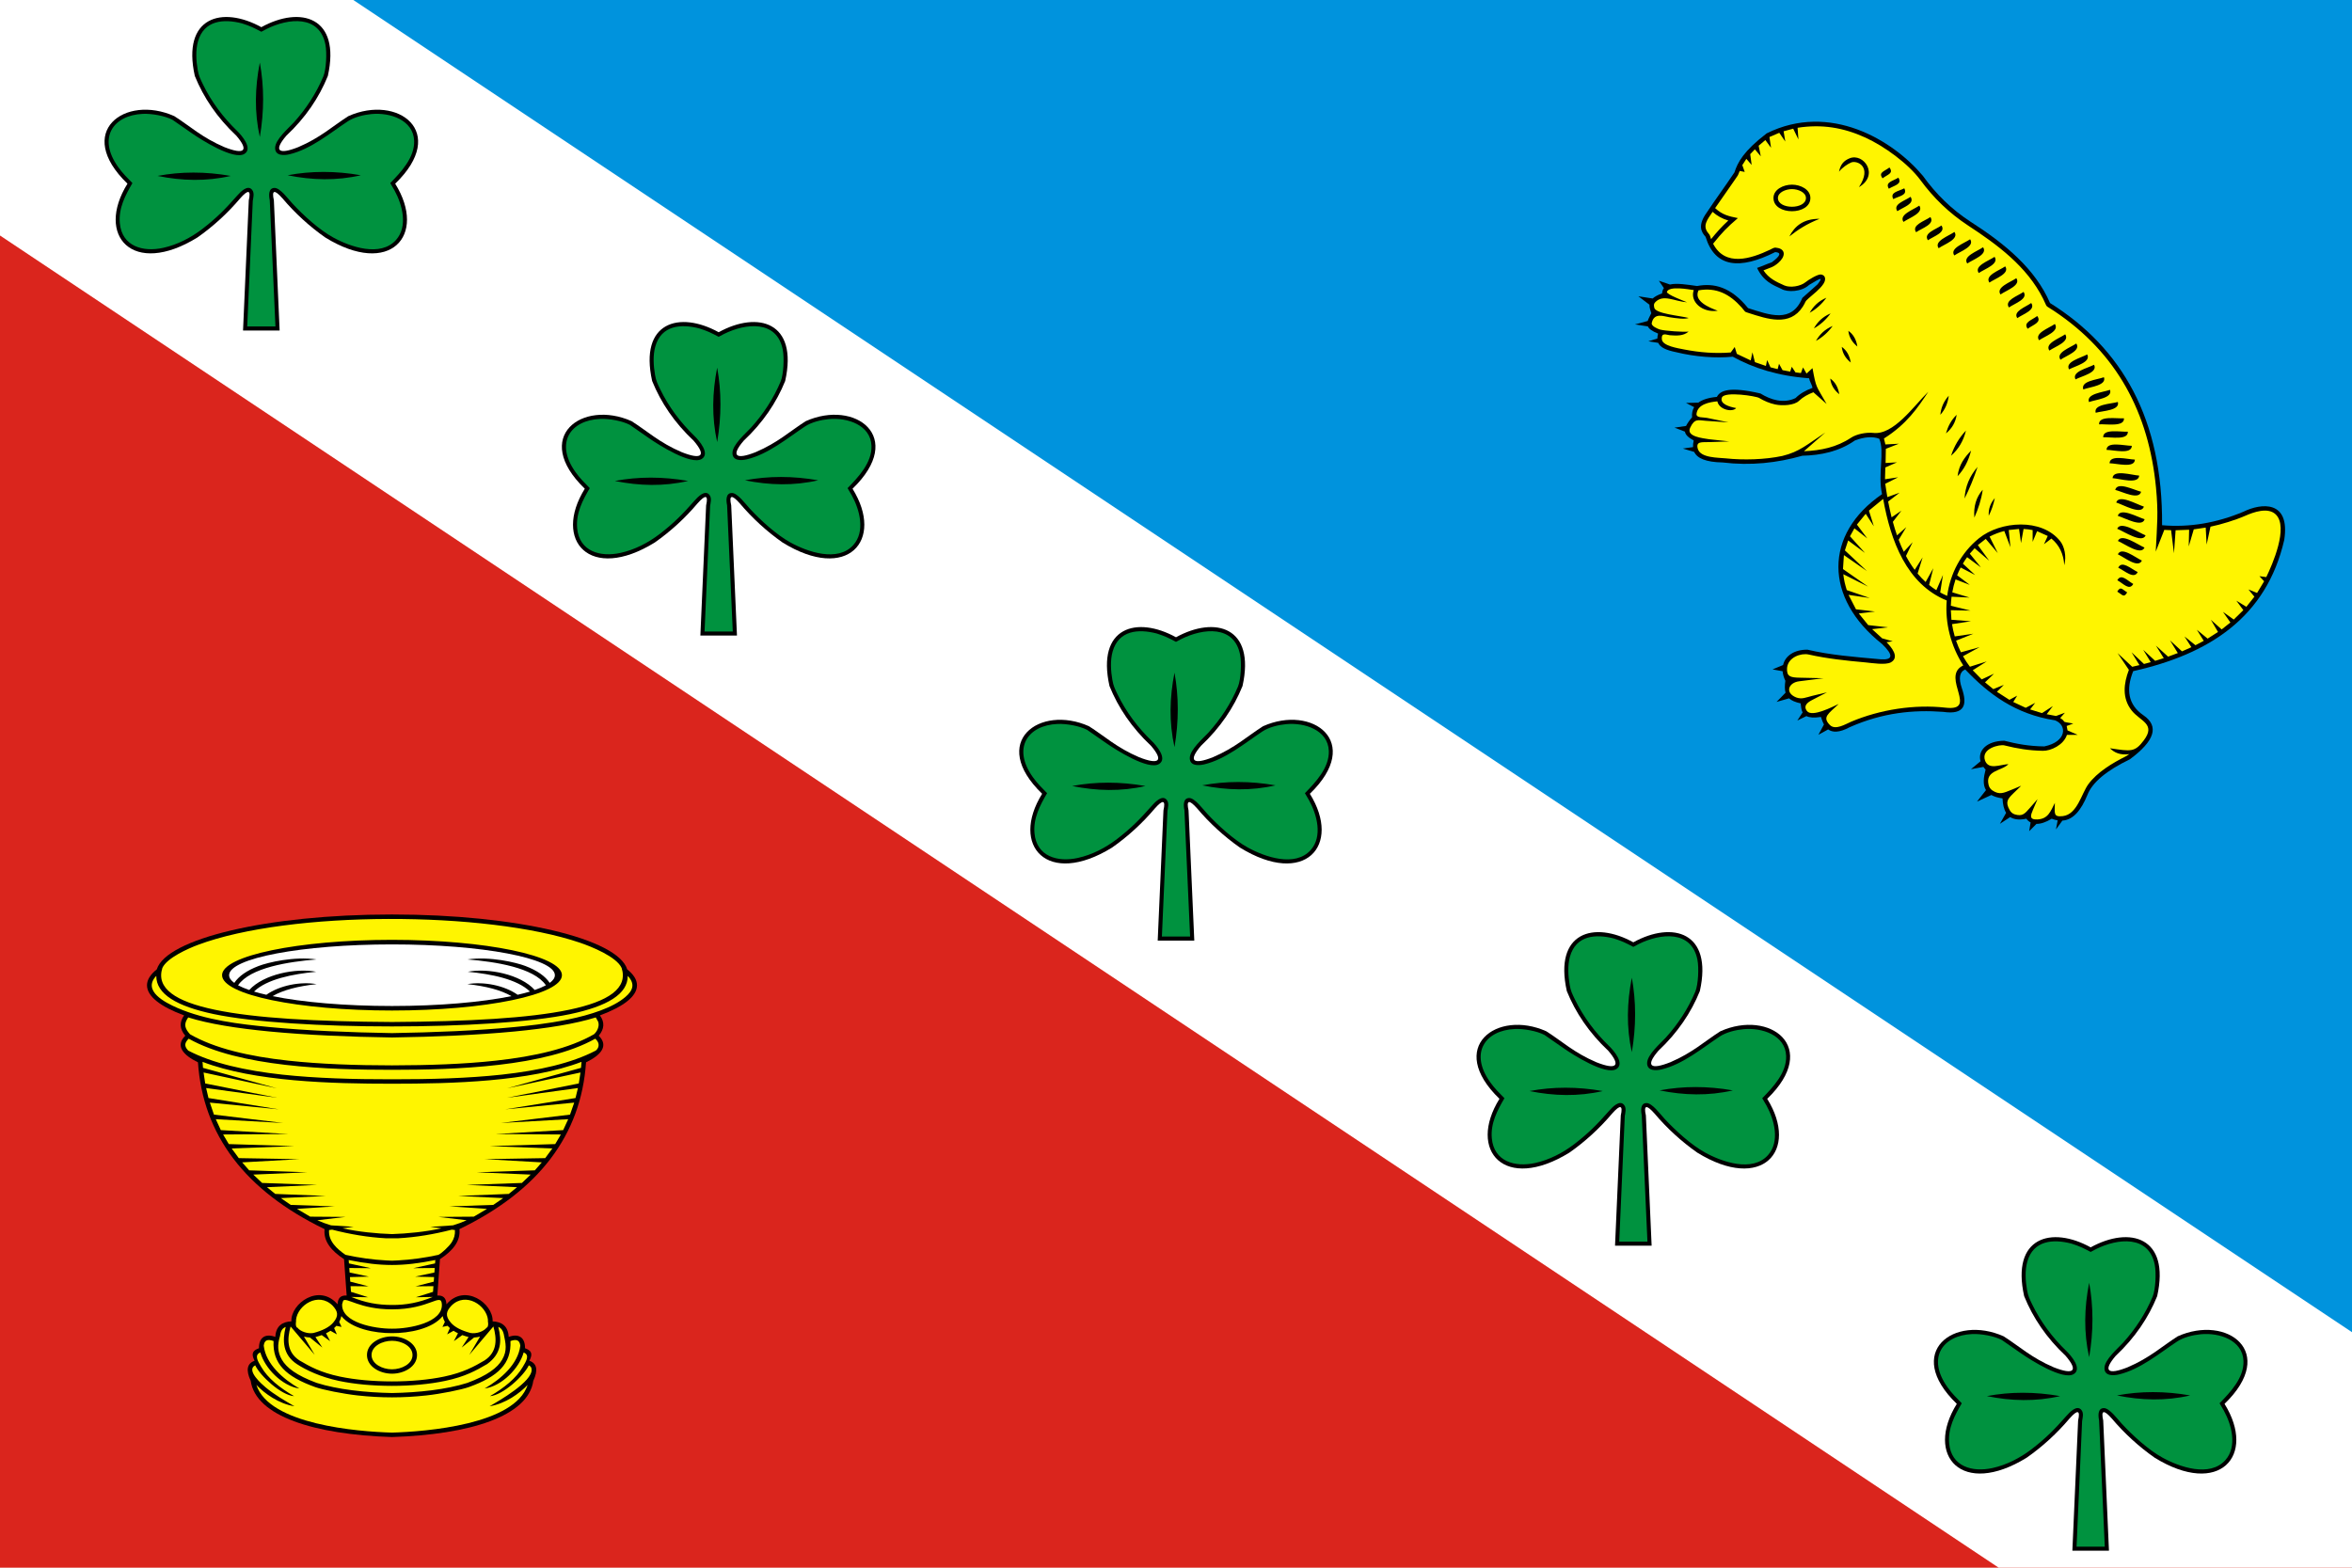 <?xml version="1.0" encoding="UTF-8"?>
<!DOCTYPE svg PUBLIC "-//W3C//DTD SVG 1.1//EN" "http://www.w3.org/Graphics/SVG/1.1/DTD/svg11.dtd">
<!-- Creator: CorelDRAW X8 -->
<svg xmlns="http://www.w3.org/2000/svg" width="1500" height="1000" version="1.1" style="shape-rendering:geometricPrecision; text-rendering:geometricPrecision; image-rendering:optimizeQuality; fill-rule:evenodd; clip-rule:evenodd"
viewBox="0 0 36000 24000"
xmlns:xlink="http://www.w3.org/1999/xlink">
<defs>
<style type="text/css">
<![CDATA[
.str0 {stroke:#FFF;stroke-width:6000}
.fil2 {fill:none}
.fil6 {fill:#00923F}
.fil1 {fill:#0093DD}
.fil3 {fill:#000}
.fil0 {fill:#DA251D}
.fil4 {fill:#FFF500}
.fil5 {fill:white}
]]>
</style>
</defs>
<rect class="fil0" width="36000" height="24000"/>
<polygon class="fil1" points="0,0 36000,0 36000,24000 "/>
<line class="fil2 str0" x1="0" y1="0" x2="36000" y2= "24000" />
<path class="fil3" d="M5990 14000l20 0c1893,0 3446,370 3590,840 97,77 150,159 150,244 0,170 -209,328 -568,461 77,105 68,210 -18,311 159,156 30,299 -194,407 -76,1115 -723,1966 -1938,2554 20,188 -106,334 -298,460 -13,186 -26,371 -40,557 89,-7 136,38 139,134 283,-329 720,-11 707,261 135,5 238,69 246,238 147,-55 252,2 250,173 89,33 128,76 67,192 116,41 136,143 60,307 -78,542 -969,822 -2163,861 -1194,-39 -2085,-319 -2163,-861 -76,-164 -56,-266 60,-307 -61,-116 -22,-159 67,-192 -2,-171 103,-228 250,-173 8,-169 111,-233 246,-238 -13,-272 424,-590 707,-261 3,-96 50,-141 139,-134 -14,-186 -27,-371 -40,-557 -192,-126 -318,-272 -298,-460 -1215,-588 -1862,-1439 -1938,-2554 -224,-108 -353,-251 -194,-407 -86,-101 -94,-206 -18,-311 -359,-133 -568,-291 -568,-461 0,-85 53,-167 150,-244 144,-470 1697,-840 3590,-840z"/>
<path class="fil4" d="M6000 18893c-229,-7 -518,-35 -758,-89l171 -22 -346 -23c-73,-22 -144,-48 -210,-78l431 -51 -540 -4 -202 -119 574 -38 -670 -23 -151 -104 688 -33 -774 -31 -127 -103 768 -35 -842 -30 -135 -128 827 -35 -890 -30 -107 -122 873 -49 -925 -16 -109 -148 959 -36 -1003 -31 -87 -147 997 -7 -1032 -60 -77 -167 1032 58 -1060 -128 -63 -184 1055 103 -1076 -173 -36 -153 1086 149 -1100 -219 -25 -168 1122 242 -1131 -313 -7 -92c793,304 1975,335 2900,335 925,0 2107,-31 2901,-335l-8 92 -1131 313 1123 -242 -26 168 -1100 219 1087 -149 -37 153 -1076 173 1056 -103 -64 184 -1060 128 1032 -58 -77 167 -1032 60 997 7 -87 147 -1003 31 959 36 -109 148 -925 16 873 49 -107 122 -890 30 827 35 -135 128 -842 30 768 35 -127 103 -774 31 689 33 -152 104 -670 23 574 38 -202 119 -540 4 431 51c-66,30 -137,56 -210,78l-346 23 171 22c-240,54 -529,82 -758,89l0 0zm0 -2370c597,1 1168,-16 1678,-71 574,-63 1070,-175 1440,-368 41,-31 65,-92 22,-151l-28 -32c-769,432 -2132,477 -3112,477 -980,0 -2343,-45 -3112,-477 -60,61 -74,111 -10,179l4 4c370,193 866,305 1440,368 510,55 1081,72 1678,71zm0 -213c563,-1 1101,-19 1585,-72 608,-66 1130,-188 1506,-404 44,-37 90,-120 65,-192l-37 -66c-313,98 -744,167 -1243,215 -564,54 -1214,82 -1876,92 -662,-10 -1312,-38 -1876,-92 -498,-48 -930,-117 -1243,-215 -59,83 -63,149 6,232l22 26c376,216 898,338 1506,404 474,52 1032,72 1585,72zm0 -494c659,-11 1307,-38 1869,-92 343,-33 1312,-128 1703,-461 122,-104 149,-205 36,-323 2,278 -311,465 -880,585 -1201,252 -4255,252 -5455,0 -570,-120 -883,-307 -881,-585 -219,229 135,409 327,492 427,185 951,248 1412,292 562,54 1210,81 1869,92l0 0zm0 -170c1166,-7 2096,-58 2713,-188 606,-127 900,-329 802,-639 -78,-174 -467,-329 -638,-387 -1430,-487 -4441,-494 -5847,33 -152,57 -476,200 -545,354 -98,310 196,512 802,639 617,130 1547,181 2713,188l0 0zm0 -1258c1436,1 2601,243 2601,541 0,299 -1165,541 -2601,541 -1436,0 -2601,-242 -2601,-541 0,-298 1165,-540 2601,-541zm1 6071l0 0c-188,0 -384,108 -384,285 0,177 196,286 384,286 186,0 382,-109 382,-286 0,-176 -196,-285 -382,-285l0 0zm-1 -50c263,2 620,-66 776,-261 6,32 17,62 33,90l-37 76 79 -17c11,12 22,24 35,35l-42 96 98 -55c21,14 44,26 68,38l-63 121 129 -93c30,11 62,21 96,30l-105 161 189 -154c33,-2 63,-6 92,-14l-165 280 369 -435c53,188 63,389 -134,519 -159,94 -325,186 -619,248 -471,99 -1127,99 -1598,0 -294,-62 -460,-154 -619,-248 -197,-130 -187,-331 -134,-519l369 435 -165 -280c29,8 59,12 92,14l190 154 -106 -161c34,-9 66,-19 96,-30l129 93 -63 -121c25,-12 47,-24 68,-38l98 55 -42 -96c13,-11 25,-23 35,-35l79 17 -36 -76c15,-28 26,-58 33,-90 156,195 513,263 775,261l0 0zm1 117c147,0 313,83 313,218 0,137 -166,219 -315,219 -147,0 -312,-83 -312,-219 0,-136 165,-218 314,-218zm-1 -1226c30,-1 60,-2 89,-4 207,-11 414,-40 620,-85 47,-19 166,-132 204,-191 38,-59 55,-120 50,-189l-47 -6c-274,71 -548,117 -823,132l-186 0c-275,-15 -549,-61 -823,-132l-47 6c-14,168 121,290 251,379l3 1c206,45 413,74 620,85l89 4zm0 1041c262,3 783,-93 763,-377 -13,-179 -185,81 -763,81 -493,0 -696,-190 -747,-133l-16 52c-19,285 501,379 763,377zm0 -363c211,2 419,-37 623,-123l-258 5 263 -83 6 -87 -275 3 280 -72 5 -70 -289 -7 294 -63 5 -69 -329 3 334 -73 4 -52c-501,101 -825,101 -1326,0l4 52 334 73 -329 -3 5 69 294 63 -289 7 5 70 280 72 -275 -3 6 87 263 83 -258 -5c212,89 405,123 623,123zm0 1954c527,-15 1880,-123 2076,-730 -123,129 -336,286 -583,327 144,-83 658,-378 644,-565 -2,-32 -15,-48 -43,-62 -76,161 -397,458 -595,472 213,-123 403,-274 504,-450 46,-78 113,-180 12,-219 -66,238 -329,513 -597,552 249,-144 511,-373 545,-652l1 0c-9,-97 -67,-105 -151,-75 16,347 -187,543 -637,705 -116,41 -430,104 -651,128 -360,39 -690,39 -1050,0 -221,-24 -535,-87 -651,-128 -450,-162 -653,-358 -637,-705 -84,-30 -142,-22 -151,75l1 0c34,279 296,508 545,652 -268,-39 -530,-314 -597,-552 -101,39 -34,141 12,219 101,176 291,327 504,450 -198,-14 -519,-311 -595,-472 -149,75 112,298 159,337 129,108 293,204 442,290 -247,-41 -459,-198 -583,-327 197,607 1548,715 2076,730l0 0zm0 -606c403,-7 833,-53 1153,-155 309,-114 462,-233 533,-356 82,-140 54,-250 24,-393 -10,-45 -36,-91 -83,-108 57,219 45,412 -169,567l-3 2c-164,97 -336,193 -641,257 -480,102 -1148,102 -1628,0 -279,-59 -505,-167 -642,-257 -216,-142 -225,-360 -171,-569 -73,27 -79,97 -88,143 -38,126 -41,237 29,358 71,123 224,242 533,356 321,102 750,148 1153,155l0 0zm1469 -1119c-22,-225 -342,-435 -558,-220 -82,87 -101,156 -11,261 58,68 159,121 303,159 87,15 201,-22 248,-85l4 3c33,-39 6,-106 14,-118zm-2938 0c22,-226 342,-435 559,-220 81,87 100,156 10,261 -58,68 -159,121 -303,159 -87,15 -201,-22 -247,-85l-5 3c-32,-38 -8,-99 -14,-118z"/>
<path class="fil5" d="M6000 15401c-722,0 -1373,-58 -1828,-151 159,-93 390,-153 674,-184 -247,-42 -562,18 -769,163 -68,-15 -132,-32 -189,-49 195,-190 593,-269 952,-303 -307,-61 -806,37 -1025,279 -67,-23 -124,-47 -171,-72 185,-272 777,-361 1201,-396 -345,-50 -745,46 -888,101 -180,69 -302,155 -371,258 -52,-37 -79,-77 -79,-118 0,-260 1116,-471 2493,-471 1377,0 2493,211 2493,471 0,41 -27,81 -79,118 -69,-103 -191,-189 -371,-258 -143,-55 -543,-151 -888,-101 424,35 1016,124 1201,396 -47,25 -104,49 -171,72 -219,-242 -718,-340 -1025,-279 359,34 757,113 952,303 -57,17 -121,34 -189,49 -207,-145 -522,-205 -769,-163 284,31 515,91 674,184 -455,93 -1106,151 -1828,151z"/>
<path class="fil3" d="M27690 5791c9,52 44,95 52,147 -109,40 -196,92 -259,156 -185,90 -382,26 -537,-70 -470,-109 -616,-48 -667,52 -130,12 -223,43 -284,88l-189 5 125 64c-27,45 -37,97 -32,155 -44,52 -74,96 -92,133l-177 26 160 61c8,50 53,91 134,135 -8,36 -12,71 -10,102l-156 22 174 52c45,96 174,156 434,161 432,52 836,7 1221,-103 288,-7 563,-65 805,-234 144,-55 274,-64 372,-26 87,198 -26,545 43,848 -892,613 -889,1591 0,2294 178,171 169,249 -26,234 -397,-36 -766,-64 -1116,-147 -202,-1 -340,94 -373,235l-161 67 154 28c4,46 17,95 42,146 -10,73 -11,133 3,183l-138 141 191 -55c38,34 95,59 178,77 6,49 9,99 30,139l-81 124 139 -68c44,22 113,30 223,13 12,39 26,79 46,115l-85 158 149 -82c65,47 167,54 332,-35 502,-222 972,-268 1428,-234 331,49 374,-110 286,-363 -52,-154 -35,-249 52,-286 355,373 765,685 1376,779 187,75 178,327 -165,399 -239,-3 -421,-38 -614,-87 -274,4 -408,155 -362,314l-147 122 190 -35c10,14 21,27 34,40 -31,120 -46,232 6,315l-138 176 220 -101c43,24 98,42 171,52 4,89 20,165 55,221l-95 168 157 -103c57,36 137,48 247,25 19,25 41,44 66,57l-22 134 112 -112c66,1 144,-25 233,-79 32,13 62,21 91,25l-26 139 98 -135c170,-11 289,-165 383,-392 75,-194 295,-375 649,-546 383,-283 453,-508 208,-675 -237,-163 -267,-395 -156,-675 1157,-260 2038,-819 2312,-2009 95,-614 -355,-565 -624,-432 -415,174 -831,243 -1246,207 13,-1621 -611,-2711 -1715,-3402 -227,-526 -690,-907 -1220,-1247 -288,-188 -524,-419 -727,-701 -461,-549 -1423,-1129 -2390,-649 -354,272 -443,442 -493,597 -139,208 -286,407 -424,615 -140,194 -88,295 -18,372 145,474 525,505 1065,234 99,5 82,57 -52,156 -78,26 -147,60 -225,86 98,206 236,258 372,321 92,55 309,47 425,-61 191,-116 217,-125 129,-9 -78,70 -155,139 -233,208 -163,395 -503,260 -831,156 -260,-322 -520,-388 -780,-338 -151,-21 -310,-48 -415,-23l-170 -58 77 113c-16,21 -26,48 -28,81 -69,25 -114,51 -144,78l-219 -34 170 129c-2,41 14,85 28,130 -22,45 -44,84 -55,119l-195 53 197 30c18,38 64,73 157,110 -7,28 -11,53 -11,76l-138 42 151 24c31,71 122,112 275,143 286,70 606,96 866,69 317,174 689,295 1168,330l0 0z"/>
<path class="fil4" d="M27958 6184l-202 -179c-80,31 -157,71 -220,131 -72,71 -257,79 -364,56 -87,-18 -171,-55 -247,-100 -46,-28 -520,-103 -568,-9 -42,98 110,145 217,164 -57,69 -262,26 -288,-103 -121,12 -302,43 -319,192 -6,65 105,50 157,61l333 69 -347 -24c-116,-8 -172,-41 -241,108 -63,135 195,158 288,174l311 34 -300 10c-120,4 -215,-16 -181,104 41,141 316,133 427,145 269,29 602,20 867,-37 264,-64 377,-174 658,-359l-328 287c260,-11 500,-60 720,-206 87,-58 234,-85 337,-75 314,41 626,-414 847,-630 -163,248 -331,496 -679,716l22 91 206 -11 -199 78 -4 217 174 -10 -178 78 -5 181 201 -30 -197 99c10,69 20,137 32,204l187 -67 -175 135c16,83 34,163 53,242l150 -102 -131 171c19,71 41,140 64,207l142 -126 -117 194c24,64 50,125 79,183l135 -147 -102 211c40,77 85,148 134,213l121 -191 -77 248c39,46 80,89 123,129l117 -211 -64 256c35,29 72,56 111,80l101 -233 -42 268c35,19 70,37 107,52 45,-340 212,-660 487,-882 325,-263 963,-314 1245,48 59,76 98,224 60,365 -10,-172 -77,-310 -197,-408l-113 86 57 -126 -163 -73 -68 163 0 -180c-45,-9 -92,-15 -139,-17l-39 216 -30 -216 -158 16 26 264 -94 -249c-78,20 -154,49 -225,86l125 252 -184 -217 -121 95 174 239 -223 -191 -74 83 170 210 -211 -156c-24,32 -45,65 -65,99l188 174 -222 -115c-20,39 -38,78 -54,119l194 147 -218 -84c-22,65 -38,131 -50,198l265 80 -276 -13c-6,46 -9,92 -11,139l302 74 -302 -7 9 147 299 23 -290 44c10,64 24,127 42,188l284 -41 -264 106c21,61 46,121 74,178l286 -79 -254 139c31,56 67,110 106,161l257 -81 -214 135 137 140 189 -87 -138 132 127 104 161 -65 -106 106 191 123 119 -64 -60 97 191 89 145 -76 -78 101 182 56 167 -108 -95 125 143 27 136 -50 -72 81c113,73 -19,47 200,85l-101 37 13 68 155 68 -164 0c-50,155 -247,247 -369,244 -213,-4 -384,-32 -590,-83 -65,-17 -363,43 -294,235 57,143 223,61 357,52 -94,105 -360,90 -303,319 8,34 26,61 55,82 110,74 173,42 298,-9 51,-20 99,-40 146,-61 -40,40 -81,79 -122,118 -86,84 -125,132 -55,254 18,32 42,54 77,66 117,35 153,-7 233,-99 39,-45 78,-90 117,-134 -23,55 -47,110 -71,165 -33,78 -64,152 68,146 166,-8 201,-122 268,-253 -2,158 -27,220 122,202 222,-26 283,-342 391,-489 134,-183 370,-325 571,-425l56 -35c-139,19 -229,-22 -297,-90 323,49 380,62 517,-119 194,-256 -56,-294 -186,-461 -147,-188 -121,-410 -41,-620l-173 -257 224 210 111 -26 -121 -196 190 179 104 -28 -116 -189 183 169 132 -41 -120 -192 186 169 149 -55 -120 -195 184 169 144 -64 -106 -164 168 134 127 -67 -106 -170 165 136 159 -102 -109 -186 165 147 134 -106 -114 -163 165 118 147 -144 -107 -145 153 94 123 -155 -91 -111 132 54 108 -179 -72 -78 105 14c90,-185 348,-768 143,-961 -119,-112 -337,-34 -464,22 -150,66 -371,134 -533,167l-59 274 -14 -260 -183 27 -77 261 6 -255 -207 8c-9,118 -17,235 -25,352 -15,-118 -29,-235 -44,-353l-104 -5c-44,111 -87,222 -131,333 21,-423 42,-582 4,-980 -110,-1141 -596,-2061 -1558,-2703 -160,-107 -92,-35 -170,-189 -249,-496 -701,-828 -1152,-1123 -286,-189 -522,-416 -725,-692 -188,-254 -554,-520 -844,-652 -340,-155 -668,-207 -1037,-150l13 179 -80 -165 -147 40 26 157 -92 -134 -151 65 25 165 -87 -119 -103 87 33 162 -91 -107 -71 74 22 165 -81 -93 -62 96 37 104 -77 -15c-33,84 -22,59 -76,138l-300 431c110,103 208,125 348,153 -168,144 -244,223 -379,392 184,357 576,232 871,92 56,-27 61,-41 127,-25 110,27 112,129 -1,227 -79,68 -121,71 -226,114 80,122 191,174 320,231 87,38 245,15 324,-50 38,-32 185,-124 235,-118 62,7 88,67 39,143 -54,83 -153,156 -227,222 -71,63 -33,42 -90,129 -200,309 -544,186 -827,96 -74,-24 -42,-10 -110,-87 -182,-203 -385,-309 -658,-260 -81,163 161,264 294,312 -239,35 -430,-140 -367,-316 -83,-12 -375,-67 -411,26 -13,39 264,141 308,161 -198,-16 -364,-129 -487,-1 -27,28 -20,49 -15,81 11,96 397,125 527,160 -62,23 -186,5 -298,-12 -86,-13 -232,-76 -267,89 -10,48 90,89 126,100 71,21 374,42 438,31 -80,70 -184,63 -287,56 -46,-3 -135,-53 -122,64 10,100 247,135 341,154 233,46 476,65 713,46l61 -84 32 105 213 101 26 -125 38 151 168 58 19 -90 51 111 110 28 21 -82 54 98 117 22 24 -74 57 86 83 10 32 -86 54 94 91 -83c59,318 51,256 216,548l0 0zm1419 -3036c75,109 -148,185 -242,249 -75,-109 148,-185 242,-249zm-134 -135c72,107 -111,158 -202,220 -72,-106 111,-157 202,-220zm-96 -130c56,106 -74,116 -168,165 -56,-106 75,-116 168,-165zm-90 -163c62,101 -57,115 -146,169 -61,-101 57,-114 146,-169zm-137 -156c68,91 -25,104 -105,166 -69,-91 24,-104 105,-166zm627 759c73,108 -127,169 -219,232 -74,-108 126,-169 219,-232zm169 129c73,106 -116,163 -207,226 -73,-107 116,-163 207,-226zm199 99c75,110 -149,185 -242,249 -76,-109 148,-184 242,-249zm240 112c75,109 -149,184 -242,248 -76,-109 148,-184 242,-248zm198 122c76,110 -148,185 -242,249 -75,-109 149,-184 242,-249zm176 147c75,109 -149,184 -242,248 -76,-109 148,-184 242,-248zm163 146c76,109 -148,184 -242,248 -75,-109 149,-184 242,-248zm170 181c75,109 -149,184 -242,249 -75,-109 148,-185 242,-249zm111 210c74,108 -132,174 -224,238 -75,-108 132,-174 224,-238zm117 170c74,106 -122,168 -213,231 -70,-101 123,-168 213,-231zm92 199c73,98 -61,132 -146,195 -73,-97 62,-131 146,-195zm270 122c76,110 -148,185 -242,249 -75,-109 149,-184 242,-249zm158 158c76,110 -148,185 -242,249 -75,-109 149,-184 242,-249zm170 141c75,109 -149,184 -242,248 -76,-109 148,-184 242,-248zm167 167c63,118 -177,175 -278,229 -64,-117 177,-174 278,-229zm105 158c62,119 -182,171 -284,224 -61,-119 183,-171 284,-224zm151 191c45,126 -208,147 -316,187 -41,-130 202,-146 316,-187zm93 193c45,127 -213,148 -322,187 -45,-127 214,-149 322,-187zm120 186c36,130 -227,134 -339,165 -36,-130 227,-134 339,-165zm94 250c8,136 -265,85 -381,92 -8,-136 265,-85 381,-92zm59 205c6,135 -260,80 -377,85 -6,-135 261,-80 377,-85zm61 216c-2,136 -270,64 -387,62 2,-135 270,-63 387,-62zm47 211c-4,135 -271,59 -388,56 4,-136 271,-60 388,-56zm66 245c-10,137 -291,48 -408,39 9,-137 290,-47 408,-39zm29 247c-33,132 -283,0 -396,-28 32,-132 282,0 396,28zm43 228c-42,131 -310,-27 -424,-63 42,-131 310,27 424,63zm11 193c-39,131 -298,-18 -411,-52 39,-131 298,18 411,52zm15 247c-52,128 -323,-56 -435,-101 52,-128 323,56 435,101zm-17 187c-54,126 -298,-54 -407,-101 54,-126 298,54 407,101zm-40 199c-57,123 -263,-47 -368,-96 57,-122 263,47 368,96zm-64 176c-56,116 -199,-20 -298,-67 55,-117 198,19 298,67zm-68 182c-60,107 -151,-6 -244,-57 60,-108 151,5 244,57zm-93 129c-52,88 -70,38 -152,-12 53,-87 70,-37 152,12zm-2731 -3011c-86,97 -119,194 -129,292 72,-79 114,-176 129,-292zm705 1567c-69,81 -100,171 -93,271 41,-81 72,-171 93,-271zm-185 -128c-100,114 -143,256 -128,427 59,-134 106,-274 128,-427zm-79 -349c-123,142 -190,304 -199,484 76,-152 142,-313 199,-484zm-99 -250c-98,102 -186,214 -207,392 97,-102 166,-232 207,-392zm-79 -306c-104,109 -180,237 -228,385 114,-100 190,-228 228,-385zm-142 -242c-17,114 -71,209 -164,285 30,-104 77,-201 164,-285zm-152 2843c-615,-250 -858,-913 -973,-1555l-218 179 75 240 -124 -191 -135 165 159 212 -197 -155 -68 122 230 255 -258 -191 -50 152 338 317c-1,0 -222,-154 -353,-245l-14 214 385 269 -380 -190c10,94 26,154 53,243l352 121 -325 -48 114 221 291 34 -248 30 144 178 303 34 -243 28 154 141 161 45 -94 14c70,71 207,230 66,308 -80,44 -285,11 -387,1 -291,-26 -588,-57 -872,-121 -114,-25 -313,40 -330,204 -9,133 49,148 192,151 121,3 243,6 365,8 -124,16 -248,31 -372,47 -164,20 -222,176 -46,247 87,33 150,0 243,-23 76,-18 153,-37 229,-55 -76,40 -153,79 -230,119 -77,40 -134,93 -77,167 79,102 400,-69 487,-108 -157,150 -257,199 -137,321 85,87 239,-12 327,-49 443,-187 969,-269 1446,-215 505,58 -62,-459 251,-637l19 -10c-191,-298 -281,-651 -253,-994l0 0zm-1783 -3398c10,95 56,174 138,240 -18,-108 -64,-188 -138,-240zm176 -485c10,94 56,174 138,240 -18,-108 -64,-188 -138,-240zm101 -245c10,94 57,174 138,240 -17,-109 -64,-189 -138,-240zm-240 -75c-125,53 -202,134 -256,229 99,-55 185,-131 256,-229zm-32 -192c-125,53 -202,134 -256,230 100,-56 185,-132 256,-230zm-64 -240c-125,53 -202,135 -256,230 100,-55 185,-132 256,-230zm354 -2134c214,-89 462,253 144,441 212,-320 -33,-413 -118,-378 -53,22 -138,78 -187,142 22,-111 73,-169 161,-205l0 0zm-921 1196c83,-161 217,-272 463,-270 -195,76 -338,170 -463,270zm40 -793l0 0c132,0 282,74 282,204 0,270 -565,270 -565,0 0,-130 150,-204 283,-204l0 0zm0 68c-94,0 -215,49 -215,136 0,179 429,179 429,0 0,-87 -121,-136 -214,-136zm-1215 348c-80,119 -163,215 -62,331 27,31 20,37 39,87 82,-101 164,-194 264,-285 -92,-27 -172,-71 -241,-133l0 0z"/>
<g id="Tw">
<path class="fil3" d="M18000 9756c-600,-331 -1220,-159 -1018,747 134,331 341,638 635,914 199,232 125,297 -183,175 -340,-145 -525,-321 -766,-474 -755,-338 -1540,240 -717,1034 -494,794 80,1435 1070,824 242,-169 467,-376 655,-599 124,-140 168,-130 132,30 -29,664 -59,1329 -88,1993l560 0c-29,-664 -59,-1329 -88,-1993 -36,-160 8,-170 132,-30 188,223 413,430 655,599 990,611 1564,-30 1070,-824 823,-794 38,-1372 -717,-1034 -241,153 -426,329 -766,474 -308,122 -382,57 -183,-175 294,-276 501,-583 635,-914 202,-906 -418,-1078 -1018,-747l0 0z"/>
<path class="fil6" d="M17704 9698c-280,-73 -582,-49 -674,277 -38,134 -28,298 -4,434 16,94 38,134 79,220 132,272 311,509 526,717 68,66 243,267 110,350 -164,101 -664,-218 -806,-317l-295 -205c-116,-61 -317,-97 -452,-91 -454,19 -701,365 -378,816 66,93 138,163 217,244 -108,185 -214,383 -193,613 32,356 354,447 665,378 217,-48 421,-154 598,-289 216,-166 354,-306 533,-510 47,-53 161,-177 230,-87 38,49 15,124 9,167l-85 1923 432 0 -87 -1933c-14,-66 -25,-186 72,-188 87,-2 211,170 277,241 167,180 408,400 621,517 259,143 724,306 963,38 185,-209 96,-539 -23,-757l-66 -113c164,-168 375,-390 366,-648 -13,-320 -371,-436 -652,-409 -119,11 -265,46 -366,113 -267,177 -562,425 -890,503 -82,19 -219,27 -220,-95 -1,-130 204,-303 284,-390 190,-210 344,-445 454,-707 44,-107 57,-359 32,-487 -90,-458 -566,-406 -898,-241l-83 44c-123,-64 -165,-86 -296,-128l0 0zm273 600c-75,380 -85,760 0,1140 67,-394 67,-773 0,-1140zm425 1725c374,76 748,86 1121,0 -387,-68 -760,-68 -1121,0zm-1991 10c373,76 747,86 1121,0 -387,-68 -761,-68 -1121,0z"/>
</g>
<use xlink:href="#Tw" transform="translate(7000,4670)"/>
<use xlink:href="#Tw" transform="translate(-7000,-4670)"/>
<use xlink:href="#Tw" transform="translate(14000,9340)"/>
<use xlink:href="#Tw" transform="translate(-14000,-9340)"/>
</svg>